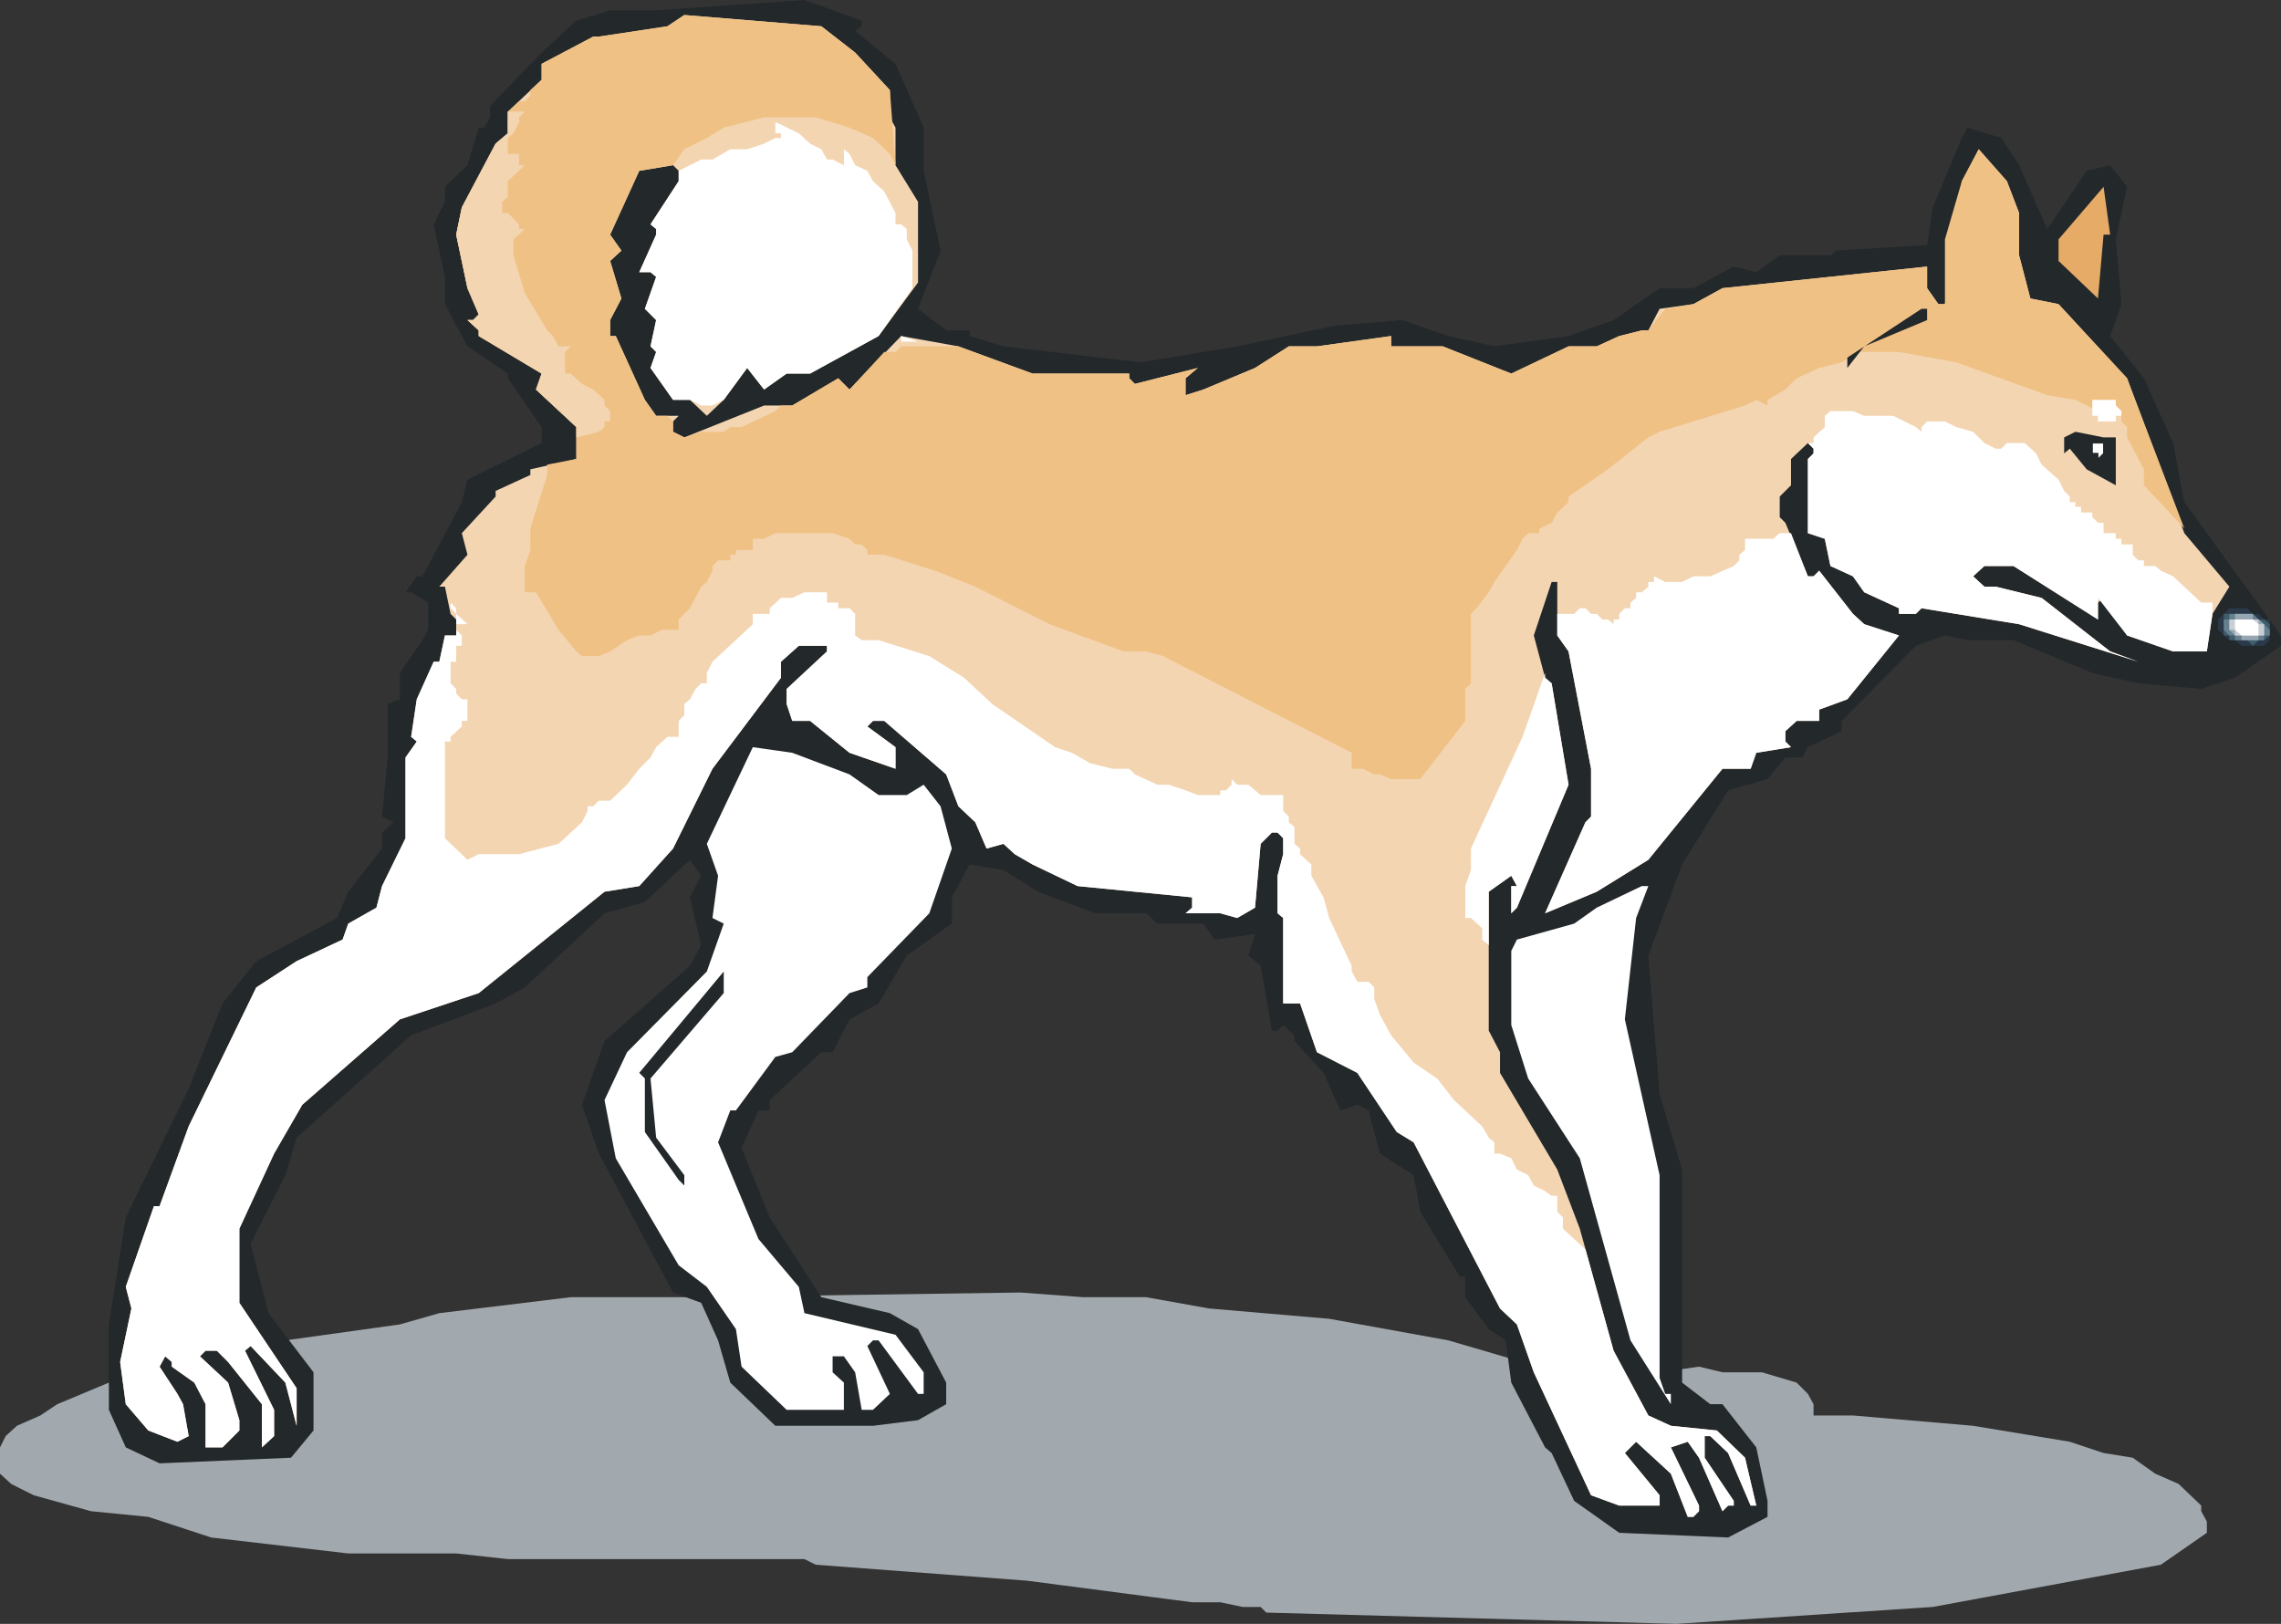<?xml version="1.0" encoding="UTF-8" standalone="no"?>
<svg xmlns:xlink="http://www.w3.org/1999/xlink" height="86.5px" width="121.5px" xmlns="http://www.w3.org/2000/svg">
  <rect width="100%" height="100%" fill="#333333" stroke="none"/>
  <g transform="matrix(1.0, 0.0, 0.0, 1.0, 0.0, 0.0)">
    <path d="M77.15 71.4 L82.95 73.1 88.4 73.1 90.5 72.8 91.75 73.1 93.85 73.1 95.7 73.65 96.3 74.25 96.6 74.8 96.6 75.4 98.7 75.4 105.1 75.95 110.25 76.8 112.05 77.4 113.6 77.65 114.8 78.5 116.05 79.05 117.25 80.2 117.25 80.5 117.55 81.05 117.55 81.65 115.1 83.35 102.95 85.6 89.3 86.5 67.45 85.9 67.15 85.6 66.2 85.6 65.0 85.35 63.5 85.35 54.7 84.2 43.45 83.35 42.85 83.05 27.05 83.05 24.3 82.75 18.55 82.75 11.25 81.9 7.9 80.8 4.85 80.5 1.8 79.65 0.6 79.05 0.0 78.5 0.0 77.1 0.3 76.5 0.9 75.95 2.15 75.4 3.05 74.8 5.8 73.65 9.15 72.8 10.05 72.8 7.9 71.4 7.9 70.55 13.05 71.4 15.2 71.4 21.3 70.55 23.4 69.95 30.4 69.1 37.05 69.1 54.35 68.85 57.7 69.1 61.05 69.1 64.4 69.7 70.8 70.25 77.15 71.4" fill="#a2a9ae" fill-rule="evenodd" stroke="none"/>
    <path d="M113.3 9.95 L112.7 12.75 113.0 16.2 112.4 17.9 114.2 20.15 115.75 23.6 116.35 26.75 121.5 33.85 121.5 34.4 119.05 36.1 117.25 36.7 113.9 36.4 111.45 35.85 107.25 34.1 104.8 34.1 103.6 33.85 102.05 34.4 98.1 38.4 98.1 38.95 96.3 39.8 96.0 40.35 95.1 40.35 94.15 41.5 92.05 42.1 89.6 46.05 87.8 50.9 88.4 58.3 89.6 62.3 89.6 73.65 91.1 74.8 91.75 74.8 93.55 77.1 94.15 79.95 94.15 80.8 92.05 81.9 86.25 81.65 83.85 79.95 82.65 77.4 82.3 77.1 80.5 73.65 80.2 71.4 79.3 70.8 78.05 69.1 78.05 68.0 77.75 68.0 75.65 64.55 75.3 62.6 73.5 61.45 72.9 59.15 72.3 58.85 71.4 59.15 70.5 57.15 68.95 55.45 68.95 55.15 68.35 54.6 68.05 54.9 67.75 54.9 67.15 51.45 66.5 50.9 66.85 49.75 64.7 50.05 64.1 49.2 61.65 49.2 61.05 48.65 58.35 48.65 55.3 47.5 53.45 46.35 51.65 46.05 50.7 47.8 50.7 49.2 48.3 50.9 46.8 53.45 45.25 54.3 44.35 56.05 43.75 56.05 41.0 58.6 41.0 59.15 40.4 59.15 39.5 61.15 41.0 64.85 43.75 69.1 47.4 69.95 48.9 70.8 50.4 73.65 50.4 74.8 48.9 75.65 46.5 75.95 41.3 75.95 38.9 73.65 38.25 71.4 37.35 69.4 35.85 68.85 31.9 61.45 31.0 58.85 32.2 55.45 36.75 51.45 37.35 50.35 36.75 47.8 37.35 46.65 36.75 45.8 34.35 48.05 32.2 48.65 27.95 52.6 26.4 53.45 21.9 55.15 15.8 60.6 15.2 62.6 13.35 66.25 14.3 69.95 16.7 73.1 16.7 76.2 15.5 77.65 8.5 77.95 6.7 77.1 5.8 75.1 5.8 70.55 6.7 64.85 10.05 58.0 11.85 53.45 13.65 51.2 17.95 48.9 18.55 47.5 20.35 45.2 20.35 44.35 20.95 43.8 20.35 43.5 20.65 40.35 20.65 37.5 21.3 37.25 21.3 35.85 22.5 34.1 22.8 33.55 22.8 32.1 21.9 31.55 21.6 31.55 22.2 30.7 22.5 30.7 24.6 26.75 24.9 25.55 28.85 23.6 28.85 22.75 27.05 20.15 27.05 19.9 24.9 18.45 23.7 16.2 23.7 14.75 23.1 11.95 23.7 10.75 23.7 9.95 24.9 8.8 25.5 6.8 25.8 6.8 26.1 6.25 26.1 5.65 28.85 2.8 30.7 1.1 32.5 0.55 34.95 0.55 42.85 0.0 45.9 1.1 45.9 1.4 45.55 1.65 47.7 3.4 49.2 6.8 49.2 9.1 50.1 13.35 48.9 16.45 50.4 17.6 51.65 17.6 51.65 17.9 53.45 18.45 60.75 19.3 65.9 18.45 71.1 17.35 74.7 17.05 77.15 17.9 79.6 18.45 83.55 17.9 85.95 17.05 88.4 15.35 90.2 15.35 92.35 14.2 93.55 14.5 94.8 13.6 97.5 13.6 97.8 13.35 102.65 13.05 102.95 11.05 104.5 7.35 104.8 6.8 106.6 7.35 107.55 8.8 109.05 12.2 111.15 9.1 112.4 8.8 113.3 9.95" fill="#23282b" fill-rule="evenodd" stroke="none"/>
    <path d="M113.3 20.15 L116.35 28.4 118.75 31.25 117.85 32.7 117.55 34.7 115.75 34.7 113.3 33.85 112.05 31.85 111.75 32.1 111.75 33.0 107.25 30.15 105.7 30.15 105.1 30.7 105.7 31.25 106.3 31.25 108.75 31.85 112.4 34.7 113.9 35.25 107.55 33.25 102.35 32.4 102.05 32.7 101.15 32.7 101.15 32.4 99.3 31.55 98.7 30.7 97.5 30.15 97.2 28.7 96.3 28.4 96.3 24.45 96.6 24.15 96.6 23.9 96.3 23.6 95.4 24.45 95.4 25.85 94.8 26.45 94.8 27.55 95.1 27.85 96.3 30.7 96.6 30.7 96.9 30.4 98.7 32.7 99.3 33.25 101.15 33.85 98.4 37.25 96.9 37.8 96.9 38.4 95.7 38.4 95.1 38.95 95.1 39.5 95.4 39.8 93.55 40.1 93.25 40.95 91.75 40.95 87.8 45.8 85.05 47.5 82.3 48.65 84.45 43.8 84.75 43.5 84.75 40.95 83.55 34.7 82.95 33.85 82.95 31.0 82.65 31.0 81.7 33.85 82.3 36.1 82.65 36.4 83.55 41.8 80.8 48.35 80.5 48.65 80.5 47.2 80.8 47.2 80.5 46.65 79.3 47.5 79.3 54.9 79.9 56.05 79.9 57.15 82.95 62.3 84.15 65.45 85.95 71.95 87.8 75.4 89.0 75.95 91.45 76.2 92.95 77.65 93.55 80.2 93.25 80.2 92.05 77.4 91.1 76.5 90.8 76.5 90.8 77.65 92.35 79.95 92.35 80.2 92.05 80.2 91.75 80.5 90.5 77.65 89.9 76.8 89.0 77.1 90.5 80.2 90.5 80.5 90.2 80.8 89.9 80.8 89.0 78.5 87.15 76.8 86.55 77.4 88.4 79.65 88.4 80.2 86.25 80.2 84.75 79.65 81.7 73.1 80.8 70.55 79.9 69.7 75.3 60.85 74.4 60.3 72.3 57.15 70.15 56.05 69.25 53.45 68.35 53.45 68.35 48.9 68.05 48.65 68.05 46.65 68.35 45.5 68.35 44.65 68.05 44.35 67.75 44.35 67.15 44.95 66.85 48.35 65.9 48.9 65.0 48.65 63.15 48.65 63.5 48.35 63.5 47.8 57.4 47.2 55.0 46.05 54.05 45.5 53.45 44.95 52.55 45.2 51.95 43.8 51.05 42.95 50.4 41.25 47.1 38.4 46.5 38.4 46.2 38.7 47.7 39.8 47.7 40.95 45.25 40.1 43.15 38.4 42.2 38.4 41.9 37.5 41.9 36.7 44.05 34.7 44.05 34.4 42.55 34.4 41.6 35.25 41.6 36.1 37.95 40.95 35.85 45.2 34.05 47.2 32.2 47.5 25.5 52.9 21.3 54.3 16.1 58.85 14.6 61.45 12.75 65.45 12.75 69.4 15.8 73.95 15.8 75.95 15.2 73.65 13.35 71.7 13.05 71.95 14.6 75.1 14.6 76.5 13.95 77.1 13.95 74.8 12.15 72.55 11.55 71.95 10.95 71.95 10.65 72.25 12.15 73.65 12.75 75.65 12.75 76.2 11.85 77.1 10.95 77.1 10.95 74.8 10.35 73.65 9.15 72.8 9.15 72.55 8.8 72.25 8.5 72.8 9.45 74.25 9.75 74.8 10.05 76.5 9.45 76.8 7.9 76.2 6.7 74.8 6.4 72.55 7.0 69.7 6.7 68.55 8.2 64.25 8.5 64.25 10.05 60.0 13.65 52.6 15.8 51.2 18.25 50.05 18.55 49.2 20.05 48.35 20.35 47.2 21.6 44.65 21.6 40.35 22.2 39.5 21.9 39.25 22.2 37.25 23.1 35.25 23.4 35.25 23.7 33.85 24.3 33.85 24.3 33.0 24.0 32.7 23.7 31.25 23.4 31.25 24.9 29.55 24.6 28.4 26.4 26.45 26.4 26.15 28.25 25.3 28.25 25.0 30.7 24.45 30.7 22.75 28.55 20.75 28.85 19.9 25.5 17.9 25.5 17.6 24.9 17.05 25.2 17.05 25.5 16.75 24.9 15.35 24.3 12.5 24.6 11.05 26.4 7.65 27.05 7.1 27.05 5.95 28.85 4.25 28.85 3.4 31.6 1.95 31.9 1.95 35.55 1.4 36.45 0.8 43.75 1.4 45.55 2.8 47.4 4.8 47.4 6.25 47.7 6.8 47.7 8.8 48.9 10.75 48.9 15.05 46.8 17.9 43.15 19.9 41.9 19.9 40.7 20.75 39.8 19.6 38.55 21.3 37.65 22.15 36.75 21.3 35.85 21.3 34.65 19.6 34.95 18.75 34.65 18.45 34.95 17.05 34.35 16.45 34.95 14.75 34.65 14.5 34.05 14.5 34.95 12.5 34.95 12.2 34.65 11.95 36.15 9.65 36.15 9.1 35.85 8.8 34.05 9.1 32.5 12.5 33.1 13.35 32.5 13.9 33.1 15.9 32.5 17.05 32.5 17.9 32.8 17.9 34.35 21.3 34.95 22.15 36.15 22.15 35.85 22.45 35.85 23.0 36.45 23.3 40.7 21.6 42.2 21.6 44.65 20.15 45.25 20.75 48.0 17.9 51.05 18.45 55.0 19.9 60.15 19.9 60.15 20.15 60.45 20.45 63.8 19.6 63.15 20.15 63.15 21.05 64.1 20.75 66.85 19.6 68.65 18.45 70.15 18.45 74.1 17.9 74.1 18.45 76.85 18.45 80.5 19.9 83.55 18.45 85.05 18.45 86.25 17.9 87.45 17.6 87.8 17.6 88.4 16.45 90.2 16.2 91.75 15.35 102.65 14.2 102.65 15.35 103.25 16.2 103.6 16.2 104.5 9.65 105.4 7.95 106.9 9.65 107.55 11.35 107.55 13.6 108.15 15.9 109.65 16.2 113.3 20.15" fill="#f3d5b1" fill-rule="evenodd" stroke="none"/>
    <path d="M112.05 12.5 L111.75 15.9 109.65 13.9 109.65 12.75 112.05 9.95 112.4 12.5 112.05 12.5" fill="#e5ab67" fill-rule="evenodd" stroke="none"/>
    <path d="M105.7 11.05 L106.6 12.5 106.6 13.9 106.3 13.9 106.0 14.2 106.0 14.5 106.3 14.75 106.3 16.2 106.6 16.45 106.6 17.05 105.7 16.75 105.4 15.9 105.1 15.9 104.8 15.35 105.7 15.05 104.8 13.9 105.4 13.35 105.1 13.05 105.1 12.2 105.4 12.5 105.7 11.05" fill="#23282b" fill-rule="evenodd" stroke="none"/>
    <path d="M112.7 25.85 L111.15 25.0 110.25 23.9 109.95 24.15 109.95 23.3 110.55 23.0 112.05 23.3 112.7 23.3 112.7 25.85" fill="#23282b" fill-rule="evenodd" stroke="none"/>
    <path d="M45.25 41.25 L46.8 42.35 48.3 42.35 49.2 41.8 50.1 42.95 50.7 45.2 49.5 48.65 46.2 52.05 46.2 52.6 45.25 52.9 42.2 56.05 41.3 56.3 39.2 59.15 38.9 59.15 38.25 60.85 40.4 66.0 42.55 68.55 42.85 69.95 47.7 71.1 49.2 73.1 49.2 74.25 48.9 74.25 46.8 71.4 46.5 71.4 46.2 71.7 47.4 74.25 46.5 75.1 45.9 75.1 45.55 73.1 44.95 72.25 44.35 72.25 44.35 73.1 44.95 73.65 44.95 75.1 41.9 75.1 39.5 72.8 39.2 70.8 37.65 68.55 36.15 67.4 32.8 61.7 32.2 58.6 33.4 56.05 37.65 51.75 38.55 49.2 37.95 48.9 38.25 46.65 37.65 44.95 40.1 39.8 42.2 40.1 45.25 41.25" fill="#ffffff" fill-rule="evenodd" stroke="none"/>
    <path d="M88.4 62.6 L88.4 73.4 88.7 74.25 89.0 74.25 89.0 74.8 86.85 71.4 84.15 61.7 81.4 57.45 80.5 54.6 80.5 50.65 80.8 50.05 83.85 49.2 85.05 48.35 87.45 47.2 87.8 47.2 87.15 48.9 86.55 54.3 88.4 62.6" fill="#ffffff" fill-rule="evenodd" stroke="none"/>
    <path d="M20.95 49.75 L14.9 53.75 12.45 58.0 12.45 59.15 11.85 59.75 11.55 58.85 11.85 58.85 12.45 56.3 14.3 53.2 18.85 50.65 20.95 49.2 20.95 49.75" fill="#23282b" fill-rule="evenodd" stroke="none"/>
    <path d="M34.65 57.45 L34.95 60.6 36.45 62.6 36.45 63.15 36.15 62.85 34.35 60.3 34.35 57.45 34.05 57.15 38.55 51.75 38.55 52.9 34.65 57.45" fill="#23282b" fill-rule="evenodd" stroke="none"/>
    <path d="M113.6 29.55 L113.9 29.85 114.2 29.85 114.2 30.15 114.8 30.15 115.1 30.4 115.75 30.7 117.25 32.1 117.85 32.1 117.85 32.7 117.55 34.7 115.75 34.7 113.3 33.85 111.75 31.85 111.75 33.0 107.25 30.15 105.7 30.15 105.1 30.7 105.7 31.25 106.3 31.25 108.75 31.85 112.4 34.7 113.9 35.25 107.55 33.25 102.35 32.4 102.05 32.7 101.15 32.7 101.15 32.4 99.3 31.55 98.7 30.7 97.5 30.15 97.2 28.7 96.3 28.4 96.3 24.45 96.6 24.15 96.6 23.9 96.3 23.6 96.6 23.6 96.6 23.3 97.2 22.75 97.2 22.15 97.5 21.9 98.7 21.9 99.3 22.15 100.85 22.15 102.05 22.75 102.35 23.0 102.35 22.75 102.65 22.45 103.6 22.45 104.2 22.75 105.1 23.0 105.7 23.6 106.3 23.9 106.6 23.9 106.9 23.6 107.85 23.6 108.45 24.15 108.75 24.75 109.65 25.55 109.95 26.15 110.25 26.45 110.25 26.75 110.55 26.75 110.55 27.0 110.85 27.0 110.85 27.3 111.45 27.3 111.45 27.55 111.75 27.85 112.05 27.85 112.05 28.4 112.7 28.4 112.7 28.7 113.0 28.7 113.0 29.0 113.6 29.0 113.6 29.55 M85.95 33.0 L86.25 33.0 86.25 32.7 86.55 32.4 86.85 32.4 86.85 32.1 87.15 31.85 87.15 31.55 87.45 31.55 87.8 31.25 87.8 31.0 88.1 31.0 88.1 30.7 88.7 31.0 89.6 31.0 90.2 30.7 91.1 30.7 92.35 30.15 92.65 29.85 92.65 29.55 92.95 29.3 92.95 28.7 94.45 28.7 94.8 28.4 95.4 28.4 96.3 30.7 96.6 30.7 96.9 30.4 98.7 32.7 99.3 33.25 101.15 33.85 98.4 37.25 96.9 37.8 96.9 38.4 95.7 38.4 95.1 38.95 95.1 39.5 95.4 39.8 93.55 40.1 93.25 40.95 91.75 40.95 87.8 45.8 85.05 47.5 82.3 48.65 84.45 43.8 84.75 43.5 84.75 40.95 83.55 34.7 82.95 33.85 82.95 32.7 83.85 32.7 84.15 32.4 84.45 32.4 84.75 32.7 85.05 32.7 85.35 33.0 85.65 33.0 85.95 33.25 85.95 33.0 M82.3 36.1 L82.65 36.4 83.55 41.8 80.8 48.35 80.5 48.65 80.5 47.2 80.8 47.2 80.5 46.65 79.3 47.5 79.3 50.35 78.95 50.05 78.95 49.45 78.35 48.9 78.05 48.9 78.05 47.2 78.35 46.35 78.35 45.2 81.1 39.25 82.3 35.85 82.3 36.1 M69.85 46.05 L69.85 46.65 70.5 47.8 70.8 48.9 72.0 51.45 72.0 51.75 72.3 52.3 72.9 52.3 73.2 52.6 73.2 53.2 73.5 54.05 74.1 55.15 75.3 56.6 76.55 57.45 77.45 58.6 78.95 60.0 79.3 60.6 79.6 60.85 79.6 61.45 79.9 61.45 80.5 61.7 80.8 62.3 81.4 62.6 81.7 63.15 82.3 63.45 82.65 63.7 82.95 63.7 82.95 64.55 83.25 64.85 83.25 65.45 84.45 66.55 85.95 71.95 87.8 75.4 89.0 75.95 91.45 76.2 92.95 77.65 93.55 80.2 93.25 80.2 92.05 77.4 91.1 76.5 90.8 76.5 90.8 77.65 92.35 79.95 92.35 80.2 92.05 80.2 91.75 80.5 90.5 77.65 89.9 76.8 89.0 77.1 90.5 80.2 90.5 80.5 90.2 80.8 89.9 80.8 89.0 78.5 87.15 76.8 86.55 77.4 88.4 79.65 88.4 80.2 86.25 80.2 84.75 79.65 81.7 73.1 80.8 70.55 79.9 69.7 75.3 60.85 74.4 60.3 72.3 57.15 70.15 56.05 69.25 53.45 68.35 53.45 68.35 48.9 68.05 48.65 68.05 46.65 68.35 45.5 68.35 44.65 68.05 44.35 67.75 44.35 67.15 44.95 66.85 48.35 65.9 48.9 65.0 48.65 63.15 48.65 63.5 48.35 63.5 47.8 57.4 47.2 55.0 46.05 54.05 45.5 53.45 44.95 52.55 45.2 51.95 43.8 51.05 42.95 50.4 41.25 47.1 38.4 46.5 38.4 46.2 38.7 47.7 39.8 47.7 40.95 45.25 40.1 43.15 38.4 42.2 38.4 41.9 37.5 41.9 36.7 44.05 34.7 44.05 34.4 42.55 34.4 41.6 35.25 41.6 36.1 37.95 40.95 35.85 45.2 34.05 47.2 32.2 47.5 25.5 52.9 21.3 54.3 16.1 58.85 14.6 61.45 12.75 65.45 12.75 69.4 15.8 73.95 15.8 75.95 15.2 73.65 13.35 71.7 13.05 71.95 14.6 75.1 14.6 76.5 13.95 77.1 13.95 74.8 12.15 72.55 11.55 71.95 10.95 71.95 10.65 72.25 12.15 73.65 12.75 75.65 12.75 76.2 11.85 77.1 10.95 77.1 10.95 74.8 10.35 73.65 9.15 72.8 9.15 72.55 8.8 72.25 8.5 72.8 9.45 74.25 9.75 74.8 10.05 76.5 9.45 76.8 7.9 76.2 6.7 74.8 6.4 72.55 7.0 69.7 6.7 68.55 8.2 64.25 8.5 64.25 10.05 60.0 13.65 52.6 15.8 51.2 18.25 50.05 18.55 49.2 20.05 48.35 20.35 47.2 21.6 44.65 21.6 40.35 22.2 39.5 21.9 39.25 22.2 37.25 23.1 35.25 23.4 35.25 23.7 33.85 24.3 33.85 24.3 33.55 24.6 33.85 24.6 34.4 24.3 34.4 24.3 35.25 24.0 35.25 24.0 36.4 24.3 36.7 24.3 36.95 24.6 37.25 24.9 37.25 24.9 38.4 24.6 38.4 24.6 38.7 24.0 39.25 24.0 39.5 23.7 39.5 23.7 44.65 24.9 45.8 25.5 45.5 27.65 45.5 29.75 44.95 31.0 43.8 31.3 43.2 31.3 42.95 31.6 42.95 31.9 42.65 32.5 42.65 33.4 41.8 34.05 40.95 34.65 40.35 34.95 39.8 35.55 39.25 36.15 39.25 36.15 38.4 36.45 38.1 36.45 37.5 36.75 37.25 37.05 36.7 37.35 36.4 37.65 36.4 37.65 35.85 37.95 35.25 40.1 33.25 40.1 32.7 41.0 32.7 41.0 32.4 41.6 31.85 42.2 31.85 42.85 31.55 44.05 31.55 44.05 32.1 44.65 32.1 44.65 32.4 45.25 32.4 45.55 32.7 45.55 33.85 45.9 34.1 46.8 34.1 49.5 34.95 51.35 36.1 52.85 37.5 56.2 39.8 57.1 40.1 58.05 40.65 59.25 40.95 60.15 40.95 60.45 41.25 61.65 41.8 62.25 41.8 63.15 42.1 63.8 42.35 65.0 42.35 65.0 42.1 65.3 42.1 65.6 41.8 65.6 41.5 65.9 41.8 66.5 41.8 67.15 42.35 68.35 42.35 68.35 43.2 68.65 43.5 68.65 43.8 68.95 44.05 68.95 44.95 69.25 45.2 69.25 45.5 69.85 46.05 M48.9 18.2 L48.0 18.2 48.0 17.9 48.9 18.2 M44.95 8.8 L44.95 7.95 45.25 8.2 45.55 8.8 46.2 9.1 46.5 9.65 47.1 10.2 47.7 11.35 47.7 11.95 48.0 11.95 48.3 12.2 48.3 12.75 48.6 13.35 48.6 15.35 46.8 17.9 43.15 19.9 41.9 19.9 40.7 20.75 39.8 19.6 38.55 21.3 37.95 21.6 37.35 21.6 36.75 21.3 35.85 21.3 34.65 19.6 34.95 18.75 34.65 18.45 34.95 17.05 34.35 16.45 34.95 14.75 34.65 14.5 34.05 14.5 34.95 12.5 34.95 12.2 34.65 11.95 36.15 9.65 36.15 9.1 37.35 8.5 37.95 8.5 38.9 7.95 39.8 7.95 40.7 7.65 41.3 7.35 41.6 7.35 41.6 7.1 41.3 7.1 41.3 6.5 42.55 7.1 43.15 7.65 43.75 7.95 44.05 8.5 44.35 8.5 44.95 8.8 M24.3 32.4 L24.3 32.7 24.9 33.25 24.3 33.25 24.3 32.7 24.0 32.4 24.0 32.1 24.3 32.4" fill="#ffffff" fill-rule="evenodd" stroke="none"/>
    <path d="M111.75 24.45 L111.75 24.15 111.45 24.15 111.45 23.6 112.05 23.6 112.05 24.15 111.75 24.45" fill="#ffffff" fill-rule="evenodd" stroke="none"/>
    <path d="M111.75 24.45 L111.75 24.15 111.45 24.15 111.45 23.6 112.05 23.6 112.05 24.15 111.75 24.45 Z" fill="none" stroke="#23282b" stroke-linecap="round" stroke-linejoin="round" stroke-width="0.05"/>
    <path d="M119.7 32.4 L120.0 32.7 120.3 32.7 120.6 33.0 120.9 33.0 120.9 34.1 120.6 34.4 119.4 34.4 119.05 34.1 118.75 34.1 118.15 33.55 118.15 33.0 118.75 32.4 119.7 32.4" fill="#2a3a4a" fill-rule="evenodd" stroke="none"/>
    <path d="M120.9 33.85 L120.6 34.1 120.3 34.1 120.0 34.4 119.7 34.1 118.75 34.1 118.75 33.85 118.45 33.85 118.45 32.7 120.0 32.7 120.3 33.0 120.6 33.0 120.9 33.25 120.9 33.85" fill="#405d6c" fill-rule="evenodd" stroke="none"/>
    <path d="M118.75 33.85 L118.45 33.55 118.45 33.0 118.75 33.0 118.75 32.7 120.0 32.7 120.9 33.55 120.9 33.85 120.6 33.85 120.6 34.1 119.05 34.1 119.05 33.85 118.75 33.85" fill="#65818f" fill-rule="evenodd" stroke="none"/>
    <path d="M118.75 33.0 L119.05 33.0 119.05 32.7 120.0 32.7 120.0 33.0 120.3 33.0 120.6 33.25 120.6 33.85 120.3 33.85 120.3 34.1 119.4 34.1 119.4 33.85 119.05 33.85 118.75 33.55 118.75 33.0" fill="#97a7b2" fill-rule="evenodd" stroke="none"/>
    <path d="M119.05 33.55 L118.75 33.55 118.75 33.0 120.3 33.0 120.3 33.25 120.6 33.25 120.6 33.85 119.05 33.85 119.05 33.55" fill="#cacfd6" fill-rule="evenodd" stroke="none"/>
    <path d="M119.05 33.0 L120.0 33.0 120.3 33.25 120.3 33.85 119.4 33.85 119.05 33.55 119.05 33.0" fill="#ffffff" fill-rule="evenodd" stroke="none"/>
    <path d="M105.4 7.95 L106.9 9.65 107.55 11.35 107.55 13.6 108.15 15.9 109.65 16.2 113.3 20.15 116.35 28.15 114.2 25.85 114.2 25.0 113.3 23.3 113.3 22.75 113.0 22.45 113.0 21.9 111.75 21.9 110.55 21.3 109.05 21.05 104.2 19.3 101.15 18.75 99.0 18.75 98.1 19.3 96.9 19.6 95.7 20.15 95.1 20.75 94.15 21.3 94.15 21.6 93.55 21.3 92.95 21.6 88.4 23.0 87.8 23.3 85.65 25.0 83.55 26.45 83.55 26.75 82.95 27.3 82.65 27.85 82.0 28.15 82.0 28.4 81.4 28.4 81.1 28.7 80.8 29.3 79.6 31.0 79.3 31.55 78.65 32.4 78.35 32.7 78.35 36.4 78.05 36.7 78.05 38.4 75.65 41.5 74.1 41.5 73.5 41.25 73.2 41.25 72.6 40.95 72.0 40.95 72.0 40.1 61.95 34.95 61.05 34.7 59.85 34.7 55.9 33.25 51.95 31.25 49.8 30.4 47.1 29.55 46.2 29.55 46.2 29.3 45.9 29.0 45.55 29.0 45.25 28.7 44.35 28.4 41.3 28.4 40.7 28.7 40.1 28.7 40.1 29.3 39.2 29.3 39.2 29.55 38.9 29.55 38.9 29.85 38.25 29.85 37.95 30.15 37.95 30.4 37.65 31.0 37.35 31.25 36.75 32.4 36.15 33.0 36.15 33.55 35.25 33.55 34.65 33.85 34.05 33.85 33.4 34.1 32.5 34.7 31.9 34.95 31.0 34.95 30.7 34.7 29.75 33.55 28.55 31.55 27.95 31.55 27.95 30.15 28.25 29.3 28.25 28.15 29.15 25.3 29.15 24.75 30.7 24.45 30.7 22.75 28.55 20.75 28.85 19.9 25.5 17.9 25.5 17.6 24.9 17.05 25.2 17.05 25.5 16.75 24.9 15.35 24.3 12.5 24.6 11.05 26.4 7.65 27.05 7.1 27.05 5.95 27.65 5.4 27.95 5.4 28.25 5.1 28.25 4.8 28.85 4.25 28.85 3.4 31.6 1.95 31.9 1.95 35.55 1.4 36.45 0.8 43.75 1.4 45.55 2.8 47.4 4.8 47.7 8.75 47.4 8.2 46.5 7.35 45.25 6.8 43.45 6.25 40.7 6.25 38.55 6.8 37.65 7.35 36.45 7.95 35.85 8.8 34.05 9.1 32.5 12.5 33.1 13.35 32.5 13.9 33.1 15.9 32.5 17.05 32.5 17.9 32.8 17.9 34.35 21.3 34.95 22.15 35.55 22.15 35.85 22.45 35.85 23.0 36.45 23.3 37.35 23.0 38.55 23.0 38.9 22.75 39.5 22.75 41.3 21.9 41.6 21.6 42.2 21.6 44.65 20.15 45.25 20.75 47.1 18.75 47.7 18.75 48.0 18.45 51.05 18.45 55.0 19.9 60.15 19.9 60.15 20.15 60.45 20.45 63.8 19.6 63.15 20.15 63.15 21.05 64.1 20.75 66.85 19.6 68.65 18.45 70.15 18.45 74.1 17.9 74.1 18.45 76.85 18.45 80.5 19.9 83.55 18.45 85.05 18.45 86.25 17.9 87.45 17.6 87.8 17.6 88.7 16.45 90.2 16.2 91.75 15.35 102.65 14.2 102.65 15.35 103.25 16.2 103.6 16.2 103.6 12.75 104.5 9.65 105.4 7.95" fill="#f0c185" fill-rule="evenodd" stroke="none"/>
    <path d="M27.65 6.25 L27.65 6.5 27.35 7.1 27.05 7.35 27.05 8.2 27.65 8.2 27.65 8.8 27.95 8.8 27.05 9.65 27.05 10.5 26.75 10.75 26.75 11.35 27.05 11.35 27.65 11.95 27.65 12.2 27.95 12.2 27.35 12.75 27.35 13.6 27.95 15.6 29.15 17.6 29.45 17.9 29.75 18.45 30.4 18.45 30.1 18.75 30.1 19.9 30.4 19.9 31.0 20.45 31.6 20.75 32.2 21.3 32.2 21.6 32.5 21.9 32.5 22.45 32.2 22.45 32.2 22.75 31.9 23.0 30.7 23.3 30.7 22.75 28.55 20.75 28.85 19.9 25.5 17.9 25.5 17.6 24.9 17.05 25.2 17.05 25.5 16.75 24.9 15.35 24.3 12.5 24.6 11.05 26.4 7.65 27.05 7.1 27.05 5.95 27.95 5.95 27.65 6.25" fill="#f3d5b1" fill-rule="evenodd" stroke="none"/>
    <path d="M102.65 17.05 L99.3 18.45 98.4 19.6 98.4 19.05 102.35 16.45 102.65 16.45 102.65 17.05" fill="#23282b" fill-rule="evenodd" stroke="none"/>
    <path d="M112.7 21.6 L113.0 21.9 113.0 22.15 112.7 22.15 112.7 22.45 111.75 22.45 111.75 22.15 111.45 22.15 111.45 21.3 112.7 21.3 112.7 21.6" fill="#ffffff" fill-rule="evenodd" stroke="none"/>
  </g>
</svg>
